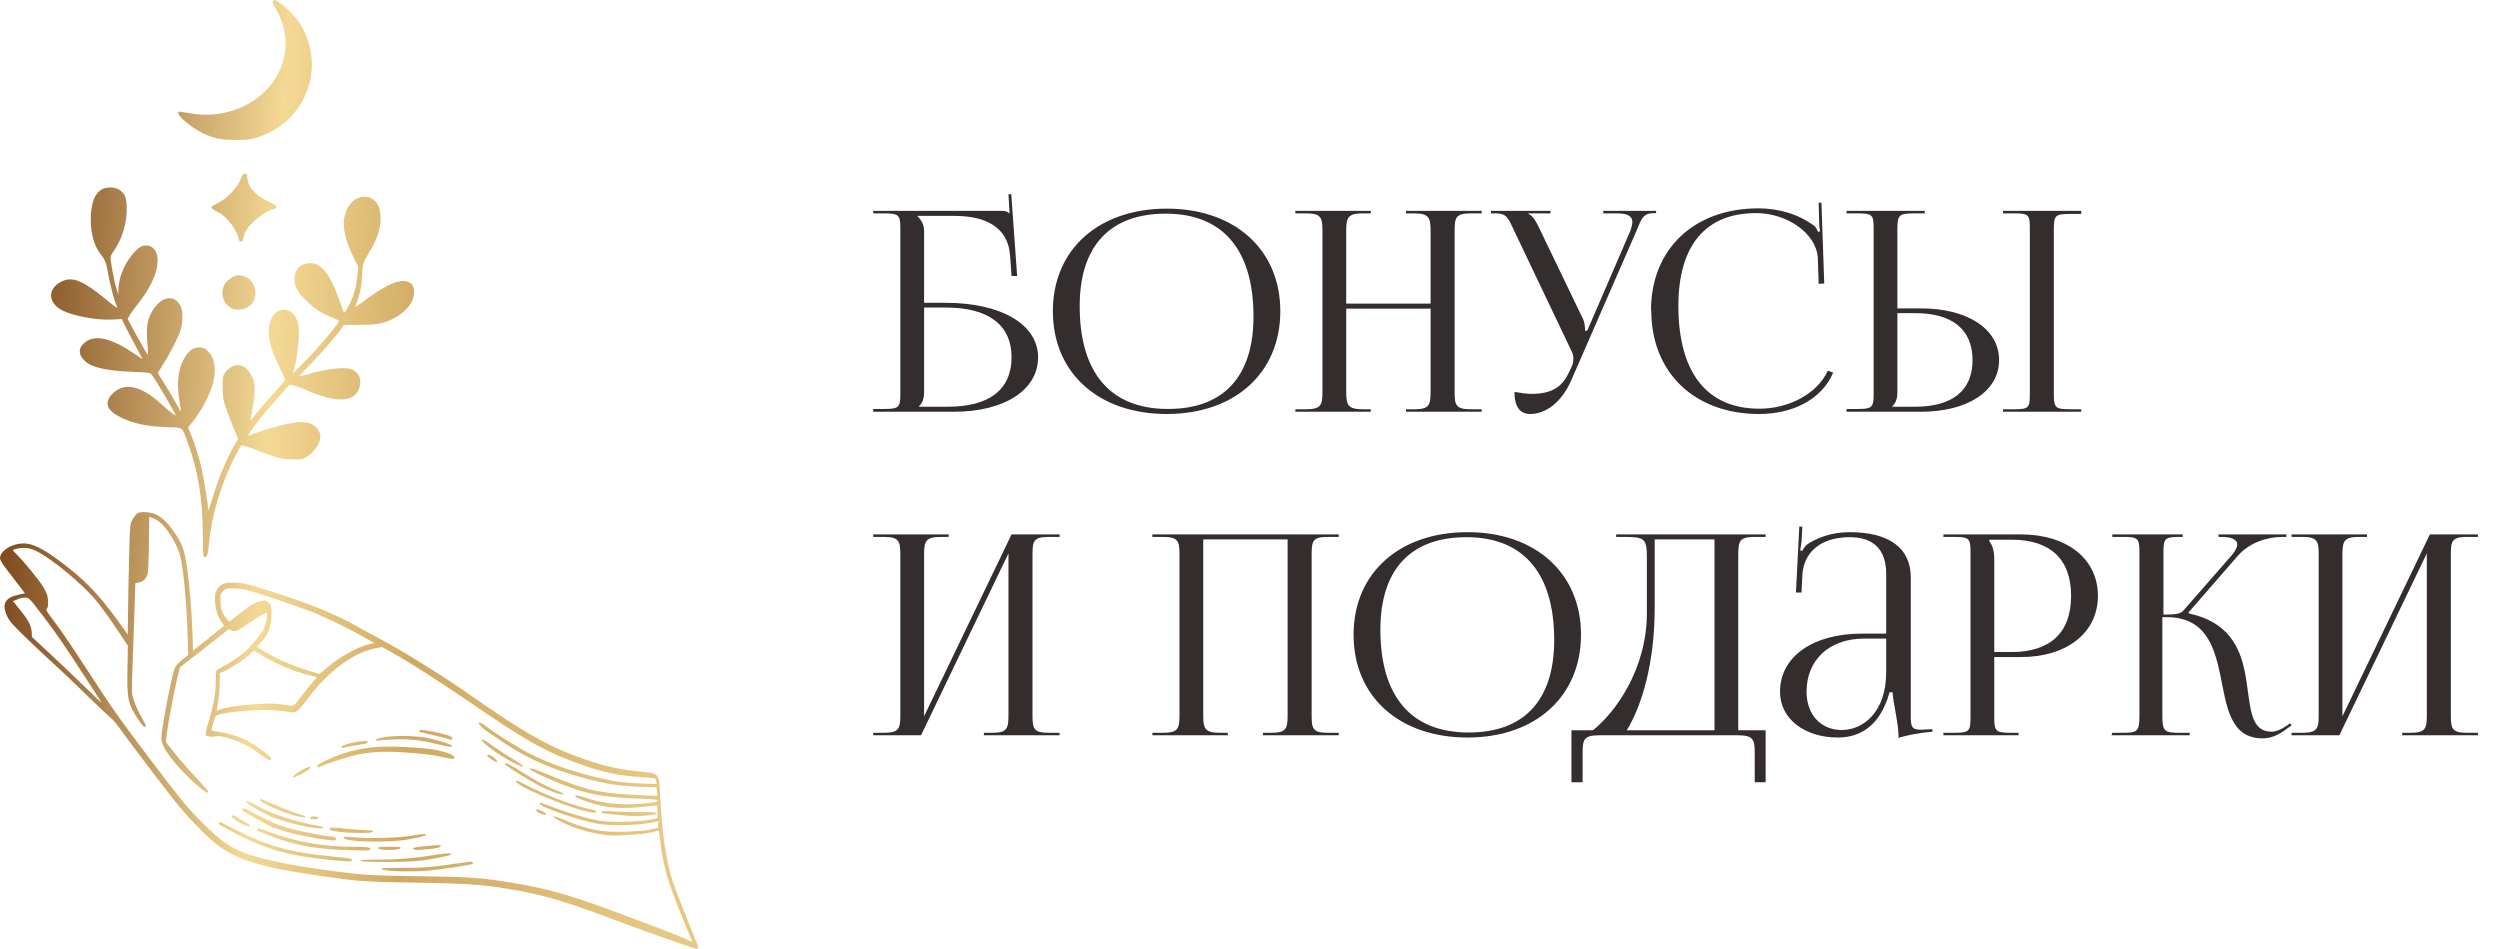 <?xml version="1.0" encoding="UTF-8"?> <svg xmlns="http://www.w3.org/2000/svg" width="340" height="129" viewBox="0 0 340 129" fill="none"> <path d="M118.76 56H129.704C136.62 56 141.18 53.036 141.18 48.59C141.18 44.144 136.202 41.18 128.602 41.18H125.676V31.376C125.676 30.54 125.258 29.856 124.764 29.4V29.362H129.818C133.846 29.362 137.152 30.768 137.38 34.872L137.57 37.532H138.33L137.532 26.398L137.152 26.436L137.304 29.02H137.266C136.962 28.754 136.81 28.678 136.126 28.678H118.76V29.02H120.204C122.218 29.02 122.446 29.21 122.446 31.034V53.606C122.446 55.43 122.218 55.62 120.204 55.62H118.76V56ZM125.676 41.826H128.64C134.416 41.826 137.57 44.182 137.57 48.59C137.57 52.96 134.568 55.316 128.906 55.316H124.992V55.24C125.486 54.784 125.676 54.176 125.676 53.302V41.826ZM158.694 56.304C167.928 56.304 174.122 50.718 174.122 42.32C174.122 33.96 167.928 28.374 158.694 28.374C149.384 28.374 143.19 33.96 143.19 42.32C143.19 50.718 149.384 56.304 158.694 56.304ZM158.846 55.62C151.018 55.62 146.838 50.718 146.838 41.636C146.838 33.466 150.942 29.058 158.542 29.058C166.294 29.058 170.474 33.96 170.474 43.042C170.474 51.212 166.408 55.62 158.846 55.62ZM176.168 56H186.428V55.658H185.364C183.35 55.658 183.084 55.126 183.084 53.302V41.978H194.56V53.302C194.56 55.126 194.332 55.658 192.356 55.658H191.216V56H201.514V55.658H200.032C198.018 55.658 197.828 55.126 197.828 53.302V31.376C197.828 29.552 198.018 29.02 200.032 29.02H201.514V28.678H191.216V29.02H192.28C194.294 29.02 194.56 29.552 194.56 31.376V41.294H183.084V31.376C183.084 29.552 183.35 29.02 185.364 29.02H186.428V28.678H176.168V29.02H177.612C179.626 29.02 179.854 29.552 179.854 31.376V53.302C179.854 55.126 179.626 55.658 177.612 55.658H176.168V56ZM208.09 56.304C210.218 56.304 212.384 54.746 213.714 51.668L222.568 31.376C223.252 29.704 223.48 28.982 224.962 28.982H225.228V28.678H218.046V29.02H219.946C221.542 29.02 221.998 29.514 221.998 30.198C221.998 30.54 221.884 30.958 221.732 31.376L215.88 44.942L215.576 45.018V44.942C215.576 44.714 215.538 43.878 215.272 43.346L209.268 30.882C208.926 30.198 208.47 29.286 207.862 29.096V29.02H210.864V28.678H202.77V29.02H203.416C204.898 29.02 205.126 29.628 205.924 31.376L213.676 47.64C213.904 48.058 213.98 48.438 213.98 48.78C213.98 49.16 213.904 49.502 213.79 49.768L213.448 50.49C212.612 52.314 211.434 53.568 208.28 53.568C207.748 53.568 206.57 53.416 205.962 53.302C205.962 55.316 206.722 56.304 208.09 56.304ZM224.575 42.244C224.575 50.68 230.465 56.304 239.243 56.304C243.613 56.304 247.679 54.48 249.313 50.68L248.591 50.414C247.109 53.606 243.233 55.582 239.281 55.582C232.137 55.582 228.261 50.68 228.261 41.598C228.261 33.39 231.947 28.982 238.825 28.982C242.929 28.982 246.995 31.642 247.223 35.062L247.337 38.596L248.097 38.558L247.717 27.576H247.337L247.413 30.35C247.413 30.73 247.451 31.148 247.527 31.452L247.261 31.528C247.147 31.262 246.995 30.958 246.805 30.768C244.639 29.134 241.941 28.336 239.129 28.336C230.389 28.336 224.537 33.884 224.537 42.206L224.575 42.244ZM272.409 56H283.049V55.658H281.605C279.591 55.658 279.325 55.506 279.325 53.682V31.072C279.325 29.248 279.591 29.096 281.605 29.096H283.049V28.678H272.409V29.02H273.853C275.867 29.02 276.057 29.172 276.057 30.996V53.682C276.057 55.506 275.867 55.658 273.853 55.658H272.409V56ZM251.129 56H261.237C267.621 56 271.877 53.188 271.877 48.97C271.877 44.752 267.621 41.94 261.237 41.94H258.045V31.072C258.045 29.248 258.311 29.02 260.325 29.02H261.769V28.678H251.129V29.02H252.573C254.587 29.02 254.815 29.172 254.815 30.996V53.606C254.815 55.43 254.587 55.62 252.573 55.62H251.129V56ZM258.045 42.586H260.439C265.531 42.586 268.267 44.828 268.267 48.97C268.267 53.112 265.531 55.316 260.439 55.316H257.361V55.24C257.855 54.784 258.045 54.176 258.045 53.302V42.586ZM118.76 100H125.258L137.152 75.262V97.302C137.152 99.126 136.924 99.658 134.948 99.658H133.808V100H144.106V99.658H142.624C140.61 99.658 140.42 99.126 140.42 97.302V75.376C140.42 73.552 140.61 73.02 142.624 73.02H144.106V72.678H137.57L125.676 97.416V75.376C125.676 73.552 125.942 73.02 127.956 73.02H129.02V72.678H118.76V73.02H120.204C122.218 73.02 122.446 73.552 122.446 75.376V97.302C122.446 99.126 122.218 99.658 120.204 99.658H118.76V100ZM156.723 100H166.983V99.658H165.919C163.905 99.658 163.639 99.126 163.639 97.302V73.362H175.115V97.302C175.115 99.126 174.887 99.658 172.911 99.658H171.771V100H182.069V99.658H180.587C178.573 99.658 178.383 99.126 178.383 97.302V75.376C178.383 73.552 178.573 73.02 180.587 73.02H182.069V72.678H156.723V73.02H158.167C160.181 73.02 160.409 73.552 160.409 75.376V97.302C160.409 99.126 160.181 99.658 158.167 99.658H156.723V100ZM199.589 100.304C208.823 100.304 215.017 94.718 215.017 86.32C215.017 77.96 208.823 72.374 199.589 72.374C190.279 72.374 184.085 77.96 184.085 86.32C184.085 94.718 190.279 100.304 199.589 100.304ZM199.741 99.62C191.913 99.62 187.733 94.718 187.733 85.636C187.733 77.466 191.837 73.058 199.437 73.058C207.189 73.058 211.369 77.96 211.369 87.042C211.369 95.212 207.303 99.62 199.741 99.62ZM213.716 99.316V106.384H215.236V102.356C215.236 100.532 215.464 100 217.478 100H236.364C238.378 100 238.644 100.532 238.644 102.356V106.384H240.126V99.316H236.402V75.376C236.402 73.552 236.63 73.02 238.644 73.02H240.126V72.678H219.796V73.02H220.708C223.634 73.02 223.976 73.172 223.976 75.832V83.546C223.9 91.108 219.682 96.884 216.642 99.316H213.716ZM221.24 99.316C223.292 95.972 225.04 90.196 225.04 82.634V73.362H233.172V99.316H221.24ZM256.522 86.168H253.254C246.528 86.168 242.082 89.322 242.082 94.072C242.082 97.796 245.464 100.304 249.948 100.304C252.988 100.304 255.724 98.708 256.978 94.148H257.396C257.434 95.478 258.194 98.328 258.194 100.038V100.342C259.372 100 260.778 99.696 262.83 99.506L262.792 99.164L262.07 99.202C261.766 99.202 261.5 99.24 261.234 99.24C259.98 99.24 259.866 98.822 259.866 97.302V78.53C259.866 74.54 256.94 72.374 251.544 72.374C249.036 72.374 247.06 73.172 245.768 74.046C245.502 74.236 245.16 74.806 245.122 74.92L244.818 74.844C244.894 74.578 244.932 74.16 245.008 73.628L245.122 71.614H244.704L244.248 80.582H245.008L245.122 78.226C245.274 75.262 247.44 73.058 251.582 73.058C254.812 73.058 256.522 74.768 256.522 78.036V86.168ZM256.522 86.852V91.412C256.522 96.846 253.406 99.278 250.48 99.278C247.63 99.278 245.692 97.188 245.692 94.072C245.692 89.74 248.808 86.852 253.482 86.852H256.522ZM270.535 73.4H273.575C278.857 73.4 281.669 76.06 281.669 81.038C281.669 86.016 278.857 88.676 273.575 88.676H271.219V75.946C271.219 75.072 271.029 74.198 270.535 73.59V73.4ZM264.303 100H274.525V99.658H273.499C271.485 99.658 271.219 99.468 271.219 97.644V89.36H274.829C281.137 89.36 285.317 86.016 285.317 81.038C285.317 76.022 281.137 72.678 274.829 72.678H264.303V73.02H265.747C267.761 73.02 267.989 73.21 267.989 75.034V97.644C267.989 99.468 267.761 99.658 265.747 99.658H264.303V100ZM287.162 100H297.802V99.658H296.358C294.344 99.658 294.078 99.43 294.078 97.302V83.926H294.61C299.854 83.926 301.108 87.764 301.944 91.716C302.818 95.972 303.236 100.418 307.72 100.418C308.822 100.418 309.962 99.962 311.14 99.012L311.672 98.632L311.444 98.366L310.912 98.746C310.152 99.278 309.468 99.506 308.936 99.506C305.706 99.506 306.124 95.44 305.288 91.336C304.604 87.954 302.97 84.534 297.688 83.432L297.65 83.28L304.3 75.642C306.048 73.628 308.594 73.02 310.418 73.02H310.95V72.678H301.716V73.02H302.096C303.388 73.02 304.262 73.324 304.262 74.046C304.262 74.426 304.034 74.882 303.54 75.49L296.928 83.052C296.548 83.508 295.712 83.584 294.23 83.584V75.034C294.23 73.21 294.458 73.02 296.472 73.02H296.852V72.678H287.276V73.02H288.758C290.734 73.02 290.962 73.21 290.962 75.034V97.302C290.962 99.43 290.734 99.658 288.758 99.658H287.276L287.162 100ZM311.655 100H318.153L330.047 75.262V97.302C330.047 99.126 329.819 99.658 327.843 99.658H326.703V100H337.001V99.658H335.519C333.505 99.658 333.315 99.126 333.315 97.302V75.376C333.315 73.552 333.505 73.02 335.519 73.02H337.001V72.678H330.465L318.571 97.416V75.376C318.571 73.552 318.837 73.02 320.851 73.02H321.915V72.678H311.655V73.02H313.099C315.113 73.02 315.341 73.552 315.341 75.376V97.302C315.341 99.126 315.113 99.658 313.099 99.658H311.655V100Z" fill="#332E2D"></path> <path fill-rule="evenodd" clip-rule="evenodd" d="M37.159 0.158C37.037 0.303 37.106 0.504 37.514 1.189C39.709 4.879 39.13 9.368 36.065 12.41C33.537 14.921 29.615 16.088 25.944 15.421C25.286 15.302 24.64 15.197 24.509 15.188C23.469 15.118 25.532 17.093 27.544 18.095C28.961 18.8 30.082 19.039 31.989 19.044C33.861 19.049 34.53 18.926 36.02 18.304C37.962 17.492 39.477 16.249 40.656 14.498C43.803 9.826 42.591 3.461 37.964 0.36C37.298 -0.086 37.352 -0.073 37.159 0.158ZM32.861 24.082C32.434 25.371 30.895 27.037 29.562 27.656C28.999 27.917 28.72 28.116 28.743 28.24C28.762 28.343 29.112 28.586 29.52 28.779C30.798 29.384 32.174 31.124 32.447 32.483C32.511 32.797 32.583 32.873 32.794 32.843C32.999 32.814 33.076 32.691 33.131 32.305C33.236 31.562 33.574 31.015 34.445 30.179C35.294 29.365 36.67 28.491 37.103 28.491C37.435 28.491 37.748 28.156 37.576 27.985C37.51 27.92 36.984 27.639 36.407 27.362C34.648 26.517 33.63 25.293 33.627 24.02C33.627 23.673 33.582 23.613 33.322 23.613C33.081 23.613 32.984 23.712 32.861 24.082ZM14.04 25.663C12.924 26.146 12.342 27.58 12.342 29.849C12.342 31.809 12.822 33.478 13.708 34.597C14.307 35.354 14.459 35.763 14.73 37.337C14.973 38.755 15.613 41.147 15.881 41.645C16.102 42.055 15.823 41.88 14.441 40.74C11.363 38.204 9.912 37.59 8.501 38.229C6.392 39.183 6.437 41.238 8.589 42.27C10.171 43.028 13.31 43.578 15.366 43.457L16.564 43.387L16.964 44.224C17.184 44.684 17.821 45.902 18.38 46.931C18.938 47.959 19.395 48.817 19.395 48.838C19.395 48.858 18.871 48.516 18.23 48.077C15.309 46.076 13.123 45.515 11.761 46.417C10.643 47.158 10.553 48.157 11.522 49.08C12.481 49.993 14.477 50.437 18.292 50.584C19.996 50.65 20.432 50.704 20.567 50.865C21.092 51.489 23.966 56.384 23.866 56.483C23.802 56.547 22.969 55.886 21.929 54.945C19.151 52.433 16.96 51.95 15.351 53.494C13.938 54.851 14.605 56.105 17.287 57.136C18.858 57.739 20.328 58.001 22.644 58.09C25.028 58.181 24.699 57.946 25.512 60.142C26.93 63.969 27.563 67.799 27.593 72.742C27.611 75.622 27.623 75.763 27.852 75.763C28.189 75.763 28.29 75.41 28.449 73.681C28.779 70.084 30.193 65.449 32.021 61.972C32.374 61.3 32.734 60.692 32.82 60.621C32.932 60.529 33.368 60.642 34.341 61.015C37.731 62.314 38.136 62.427 39.572 62.483C40.767 62.528 40.986 62.503 41.492 62.26C41.805 62.109 42.297 61.723 42.584 61.402C43.807 60.036 43.888 58.853 42.819 57.96C41.964 57.246 40.636 57.222 38.098 57.875C36.793 58.211 34.727 58.869 33.954 59.196C33.718 59.295 33.718 59.29 33.954 58.891C34.458 58.037 36.022 56.072 37.649 54.247L39.341 52.349L39.876 52.422C40.169 52.462 40.983 52.751 41.684 53.063C44.484 54.313 46.688 54.648 47.858 54.003C48.581 53.604 48.992 52.85 48.992 51.922C48.992 51.191 48.654 50.665 47.938 50.281C47.106 49.835 44.408 50.121 41.745 50.936C41.199 51.104 40.728 51.216 40.698 51.186C40.667 51.156 41.349 50.413 42.213 49.534C43.767 47.955 46.113 45.243 46.528 44.546L46.743 44.186L48.906 44.179C51.334 44.172 52.084 44.031 53.519 43.313C55.236 42.455 56.305 41.095 56.316 39.758C56.324 38.656 55.846 38.209 54.669 38.219C53.695 38.228 51.942 39.129 49.784 40.73C48.562 41.637 48.166 41.878 48.291 41.637C48.839 40.585 49.233 38.81 49.254 37.307C49.271 36.091 49.394 35.663 50.015 34.656C51.276 32.61 51.763 31.226 51.761 29.697C51.759 27.904 51.032 26.874 49.696 26.77C48.429 26.671 47.311 27.664 46.901 29.252C46.509 30.767 46.881 32.551 48.111 35.056L48.725 36.307L48.617 37.37C48.493 38.591 48.35 39.263 47.995 40.281C47.707 41.109 46.988 42.497 46.847 42.497C46.732 42.497 46.706 42.435 46.079 40.641C44.819 37.041 43.507 35.552 41.83 35.818C40.668 36.003 40.051 36.735 40.05 37.931C40.05 38.989 40.483 39.777 41.702 40.932C42.935 42.102 43.748 42.634 45.056 43.128C45.628 43.343 46.095 43.589 46.095 43.673C46.095 44.022 42.896 47.761 41.016 49.611L39.822 50.785L40.05 49.968C40.399 48.719 40.719 45.952 40.643 44.839C40.529 43.155 39.764 42.122 38.634 42.122C37.242 42.122 36.395 43.603 36.595 45.686C36.713 46.912 37.05 47.926 37.983 49.862C38.427 50.783 38.79 51.586 38.79 51.647C38.79 51.708 38.016 52.614 37.07 53.662C36.124 54.709 35.064 55.944 34.715 56.406C34.366 56.868 34.068 57.234 34.054 57.219C34.039 57.204 34.163 56.488 34.33 55.629C34.503 54.736 34.633 53.605 34.633 52.991C34.634 52.044 34.589 51.827 34.253 51.158C33.556 49.773 32.496 49.307 31.44 49.922C31.131 50.102 30.745 50.46 30.584 50.719C30.318 51.143 30.289 51.334 30.289 52.69C30.289 54.105 30.317 54.273 30.78 55.629C31.05 56.42 31.524 57.658 31.834 58.38L32.396 59.693L32.059 60.256C30.85 62.271 29.697 65.04 28.777 68.135C28.542 68.925 28.347 69.492 28.343 69.393C28.322 68.77 27.645 64.609 27.397 63.57C27.036 62.064 26.453 60.23 25.947 59.011L25.575 58.116L26.159 57.404C27.377 55.919 28.486 53.829 28.959 52.129C29.479 50.259 29.194 48.584 28.205 47.697C27.781 47.316 27.618 47.25 27.109 47.25C26.326 47.251 25.813 47.571 25.264 48.402C24.247 49.94 23.971 51.904 24.402 54.534C24.534 55.342 24.628 56.004 24.611 56.004C24.595 56.004 24.296 55.483 23.947 54.847C23.599 54.211 22.894 53.021 22.382 52.203L21.45 50.715L22.206 49.521C23.195 47.958 24.249 45.886 24.561 44.892C24.896 43.825 24.901 42.289 24.572 41.648C23.658 39.87 21.77 40.309 20.558 42.581C20.008 43.612 19.867 44.724 20.041 46.654C20.113 47.462 20.152 48.185 20.126 48.262C20.1 48.339 19.468 47.275 18.722 45.898L17.364 43.393L17.616 42.914C17.755 42.651 18.271 41.933 18.765 41.319C20.854 38.719 21.831 36.075 21.296 34.466C20.985 33.531 20.013 33.109 19.167 33.543C18.549 33.861 17.54 35.058 17.012 36.1C16.436 37.239 16.132 38.341 16.11 39.371L16.096 40.059L15.851 39.308C15.521 38.293 14.961 35.246 15.044 34.914C15.081 34.767 15.318 34.345 15.571 33.976C16.693 32.34 17.322 30.097 17.232 28.056C17.174 26.725 16.916 26.198 16.106 25.746C15.574 25.449 14.624 25.411 14.04 25.663ZM32.053 37.483C31.499 37.647 30.73 38.291 30.483 38.798C29.899 39.995 30.466 41.543 31.651 41.989C32.453 42.29 33.597 42.027 34.157 41.412C34.953 40.538 34.923 39.024 34.093 38.141C33.596 37.613 32.647 37.307 32.053 37.483ZM18.669 69.829C18.517 69.935 18.237 70.283 18.049 70.602C17.718 71.163 17.704 71.265 17.616 73.692C17.535 75.957 17.394 83.043 17.384 85.382L17.38 86.31L16.859 85.57C14.051 81.586 12.217 79.541 9.504 77.372C6.584 75.037 4.864 74.041 3.549 73.923C1.868 73.771 0 74.83 0 75.934C0 76.133 0.299 76.644 0.793 77.29C1.23 77.86 1.996 78.859 2.496 79.51L3.405 80.693L2.662 80.844C0.661 81.249 0.177 82.129 1.002 83.86C1.314 84.514 1.727 84.982 3.552 86.745C4.75 87.903 6.467 89.515 7.368 90.329C8.268 91.142 10.309 93.084 11.904 94.644C13.498 96.203 14.96 97.582 15.154 97.708C15.347 97.834 15.883 98.477 16.345 99.137C17.211 100.376 20.896 105.248 23.543 108.654C25.255 110.856 28.195 113.909 29.597 114.939C32.399 116.999 35.674 117.988 43.324 119.087C48.955 119.895 49.35 119.924 56.422 120.036C64.181 120.16 66.196 120.325 71.032 121.234C74.511 121.888 77.763 122.89 83.57 125.099C85.464 125.819 88.249 126.832 89.759 127.35C91.269 127.869 92.972 128.465 93.544 128.675C94.533 129.039 95.058 129.1 94.995 128.844C94.979 128.779 94.226 126.897 93.321 124.662C92.417 122.426 91.51 120.006 91.306 119.284C90.512 116.466 90.012 112.902 89.798 108.536C89.657 105.655 89.637 105.581 88.916 105.218C88.743 105.131 88.119 105.021 87.53 104.974C84.707 104.748 82.555 104.298 79.785 103.356C74.713 101.63 71.481 99.808 63.223 94.023C62.08 93.222 60.522 92.181 59.76 91.711C58.998 91.24 57.537 90.327 56.513 89.682C55.489 89.037 53.534 87.899 52.168 87.154C50.802 86.409 49.004 85.428 48.172 84.973C45.51 83.516 42.608 82.31 38.602 80.996C33.843 79.435 33.099 79.245 31.713 79.241C30.415 79.237 29.946 79.453 29.485 80.267C29.23 80.718 29.2 80.909 29.247 81.805C29.306 82.946 29.667 84.034 30.191 84.652C30.416 84.918 30.474 85.072 30.381 85.164C30.308 85.236 29.351 86.017 28.254 86.898L26.259 88.502L26.18 86.228C26.027 81.817 25.519 76.791 25.06 75.156C24.751 74.053 24.471 73.483 23.666 72.324C22.751 71.006 21.85 70.182 21 69.886C20.137 69.584 19.059 69.558 18.669 69.829ZM21.254 70.685C22.421 71.294 24.103 73.886 24.55 75.766C24.967 77.516 25.415 82.46 25.526 86.518L25.596 89.082L24.769 89.746C24.105 90.279 23.894 90.538 23.699 91.059C23.41 91.832 22.401 96.832 22.099 98.982C21.9 100.402 21.9 100.544 22.096 101.129C22.506 102.356 24.266 104.506 26.541 106.559C27.739 107.64 28.337 108.01 28.337 107.668C28.337 107.608 27.898 107.085 27.361 106.507C25.271 104.256 24.314 103.17 23.449 102.062L22.549 100.911L22.674 99.923C23.006 97.298 24.309 90.889 24.55 90.697C24.659 90.61 25.995 89.57 27.518 88.386C29.042 87.201 30.478 86.078 30.709 85.89C31.107 85.566 31.149 85.557 31.503 85.733C31.972 85.965 32.328 85.836 33.422 85.035C34.284 84.405 36.225 83.262 36.303 83.339C36.44 83.475 36.12 85.077 35.85 85.606C35.528 86.236 34.001 88.044 33.208 88.734C32.567 89.292 31.056 90.291 30.226 90.707C29.845 90.897 29.492 91.116 29.441 91.193C29.39 91.27 29.348 91.896 29.346 92.584C29.343 94.18 29.091 95.709 28.511 97.661C27.948 99.552 27.873 100.001 28.103 100.082C28.457 100.206 29.044 100.231 29.455 100.139C29.771 100.068 30.203 100.139 31.137 100.415C32.756 100.892 33.784 101.417 35.254 102.515C36.449 103.407 36.904 103.592 36.898 103.183C36.893 102.879 34.678 101.261 33.438 100.654C32.321 100.108 30.994 99.709 29.667 99.519C29.186 99.45 28.776 99.377 28.756 99.357C28.736 99.337 28.848 98.874 29.005 98.328C29.276 97.386 29.314 97.328 29.748 97.186C30.538 96.928 32.732 96.667 34.823 96.584C36.679 96.51 37.198 96.54 39.647 96.861C40.33 96.951 40.545 96.763 42.041 94.772C44.654 91.295 48.118 88.738 50.956 88.189L51.952 87.996L53.148 88.653C55.725 90.068 59.898 92.757 66.246 97.094C71.934 100.98 74.839 102.531 79.324 104.075C82.296 105.098 83.971 105.442 87.213 105.693L89.099 105.84L89.22 106.181C89.286 106.369 89.309 106.554 89.27 106.593C89.232 106.631 88.045 106.601 86.634 106.526C84.462 106.41 83.766 106.321 82.115 105.945C78.034 105.017 74.951 103.964 72.094 102.523C70.52 101.73 67.586 99.897 66.124 98.794C65.2 98.097 64.788 98.087 65.4 98.777C65.699 99.113 66.112 99.408 68.714 101.14C72.35 103.561 76.359 105.172 81.8 106.4C83.523 106.789 85.413 106.978 88.18 107.038L89.27 107.062L89.354 107.619C89.4 107.926 89.42 108.189 89.397 108.204C89.261 108.297 84.296 108.019 82.933 107.843C80.109 107.477 78.564 107.011 74.254 105.224C72.997 104.703 72.206 104.437 72.131 104.511C71.959 104.681 72.353 104.904 74.498 105.852C79.128 107.898 81.615 108.451 86.932 108.616C88.826 108.674 89.419 108.731 89.419 108.853C89.419 109.074 89.202 109.121 87.404 109.29C84.543 109.558 81.933 109.286 79.606 108.478C78.594 108.127 78.162 108.07 78.238 108.298C78.301 108.486 79.868 109.106 81.022 109.399C83.063 109.917 84.981 110.009 87.593 109.716C88.494 109.615 89.273 109.531 89.325 109.531C89.377 109.53 89.419 109.915 89.419 110.385V111.242L88.443 111.467C87.162 111.763 83.4 111.87 81.807 111.656C80.361 111.462 77.656 110.696 75.347 109.828C74.361 109.457 73.525 109.154 73.49 109.154C73.454 109.154 73.425 109.231 73.425 109.325C73.425 109.719 78.461 111.483 81.044 111.993C83.103 112.4 87.578 112.244 89.333 111.704C89.531 111.643 89.556 111.698 89.522 112.106L89.483 112.579L88.475 112.806C87.823 112.953 86.666 113.061 85.197 113.113C81.914 113.228 80.183 112.908 76.925 111.58C76.183 111.277 75.517 111.03 75.445 111.03C74.726 111.03 76.828 112.118 78.841 112.788C79.453 112.991 80.653 113.278 81.507 113.425C82.957 113.674 83.218 113.683 85.452 113.556C87.526 113.438 88.649 113.273 89.428 112.973C89.594 112.909 89.649 113.109 89.78 114.246C90.196 117.872 90.805 119.959 92.986 125.242L94.18 128.136L93.028 127.599C91.658 126.96 81.973 123.325 79.281 122.439C75.573 121.218 73.263 120.65 69.517 120.037C65.385 119.361 64.036 119.268 56.863 119.161C51.257 119.078 49.825 119.019 47.921 118.792C40.739 117.938 36.31 117.1 33.354 116.035C31.282 115.288 29.798 114.211 27.198 111.568C25.358 109.697 24.583 108.746 20.292 103.089C16.818 98.51 15.455 96.615 13.726 93.959C9.777 87.898 8.563 86.092 7.424 84.588C6.379 83.208 6.225 82.945 6.374 82.797C6.602 82.571 6.602 81.447 6.374 80.806C6.279 80.536 5.998 80.001 5.751 79.618C5.186 78.74 3.229 76.355 2.395 75.527C2.047 75.182 1.763 74.874 1.763 74.843C1.763 74.707 2.613 74.513 3.208 74.513C4.138 74.513 4.877 74.803 6.226 75.698C8.792 77.402 11.932 80.191 13.407 82.079C14.176 83.062 15.787 85.364 16.85 87L17.391 87.832L17.334 90.97C17.259 95.105 17.397 95.74 18.845 97.917C19.376 98.716 19.696 99 19.827 98.789C19.861 98.734 19.749 98.441 19.578 98.138C18.809 96.772 18.398 95.898 18.151 95.105C17.894 94.279 17.889 94.139 18.009 90.978C18.077 89.179 18.163 86.778 18.2 85.643C18.237 84.508 18.3 82.615 18.34 81.436L18.414 79.293L18.88 79.219C19.391 79.138 19.794 78.784 20.041 78.202C20.153 77.937 20.215 76.713 20.25 74.051L20.299 70.275L20.604 70.39C20.771 70.453 21.064 70.586 21.254 70.685ZM33.249 80.148C34.45 80.418 41.555 82.822 43.001 83.449C45.168 84.388 47.56 85.567 49.358 86.581L50.91 87.456L50.177 87.619C48.635 87.96 46.134 89.365 44.366 90.882L43.456 91.663L42.351 91.335C41.024 90.941 39.09 90.224 38.224 89.804C36.926 89.174 35.012 88.082 35.012 87.972C35.012 87.909 35.264 87.59 35.572 87.263C36.399 86.385 36.863 85.256 36.905 84.017C36.954 82.59 36.916 82.386 36.52 81.993C36.187 81.663 36.078 81.625 35.67 81.694C34.807 81.841 34.203 82.181 32.691 83.375L31.188 84.56L30.778 84.089C30.235 83.465 29.974 82.662 29.974 81.609C29.974 80.822 30.007 80.714 30.343 80.381C30.688 80.038 30.773 80.016 31.696 80.018C32.239 80.02 32.937 80.079 33.249 80.148ZM4.565 82.11C6.376 84.385 8.053 86.702 9.656 89.145C11.845 92.48 13.656 95.275 13.787 95.523C13.842 95.626 12.873 94.717 11.635 93.504C10.396 92.29 8.249 90.247 6.864 88.963L4.345 86.629L4.315 85.983C4.274 85.121 3.862 84.335 2.708 82.917L1.762 81.754L2.172 81.589C2.881 81.303 2.949 81.286 3.427 81.276C3.857 81.267 3.946 81.332 4.565 82.11ZM36.02 89.363C38.022 90.501 40.006 91.311 42.05 91.826L43.106 92.092L42.576 92.7C42.284 93.035 41.634 93.849 41.13 94.51C39.918 96.098 39.957 96.071 39.143 95.916C37.855 95.67 36.82 95.636 34.707 95.768C32.672 95.896 30.335 96.265 29.817 96.54C29.684 96.611 29.55 96.644 29.52 96.614C29.489 96.583 29.559 96.03 29.674 95.384C29.789 94.738 29.886 93.608 29.889 92.873L29.894 91.535L30.497 91.287C31.337 90.94 33.464 89.519 34.061 88.907C34.334 88.626 34.589 88.445 34.627 88.504C34.666 88.563 35.292 88.95 36.02 89.363ZM56.992 99.396C56.95 99.463 57.046 99.546 57.204 99.582C58.897 99.96 60.71 100.407 60.998 100.516C61.404 100.67 61.607 100.6 61.507 100.34C61.42 100.115 60.602 99.847 59.022 99.526C57.65 99.248 57.105 99.213 56.992 99.396ZM53.111 100.156C51.739 100.298 51.229 100.425 51.156 100.644C51.114 100.769 51.178 100.791 51.399 100.728C51.565 100.682 52.493 100.609 53.463 100.567C55.633 100.473 57.223 100.644 59.521 101.218C61.157 101.627 61.46 101.655 61.46 101.397C61.46 101.25 59.286 100.578 58.051 100.344C56.782 100.103 54.478 100.015 53.111 100.156ZM65.561 100.637C65.387 100.916 68.107 102.882 69.92 103.788C70.459 104.057 70.958 104.277 71.029 104.277C71.363 104.277 71.048 104.019 69.741 103.222C68.962 102.746 67.786 101.983 67.128 101.526C65.639 100.491 65.649 100.496 65.561 100.637ZM48.053 100.982C46.9 101.227 46.264 101.493 46.43 101.658C46.513 101.74 46.668 101.743 46.868 101.668C47.039 101.603 47.766 101.458 48.485 101.345C49.853 101.128 49.999 101.085 49.999 100.893C49.999 100.723 49.068 100.766 48.053 100.982ZM50.881 101.609C49.587 101.736 47.79 102.095 46.788 102.425C45.44 102.869 43.454 103.778 43.224 104.056C42.98 104.351 43.25 104.447 43.689 104.221C44.411 103.85 47.768 102.778 48.782 102.593C50.843 102.219 52.55 102.154 55.226 102.345C57.944 102.54 58.921 102.668 60.569 103.043C61.267 103.202 61.671 103.242 61.753 103.16C62.09 102.826 60.931 102.292 59.174 101.972C57.287 101.628 52.717 101.428 50.881 101.609ZM66.246 102.755C66.246 102.887 67.311 103.652 67.495 103.652C67.755 103.652 67.629 103.418 67.162 103.035C66.718 102.672 66.246 102.527 66.246 102.755ZM68.667 103.922C68.742 104.146 71.814 106.072 73.34 106.852C74.819 107.607 75.924 108.029 76.429 108.029C76.902 108.029 76.639 107.845 75.629 107.469C74.592 107.083 72.763 106.123 71.347 105.22C69.354 103.949 68.544 103.557 68.667 103.922ZM41.183 104.657C40.292 105.138 39.708 105.603 39.836 105.731C39.974 105.87 42.118 104.712 42.169 104.471C42.228 104.187 41.963 104.237 41.183 104.657ZM70.177 106.295C70.394 106.941 76.58 109.581 79.533 110.287C80.721 110.571 81.107 110.59 81.107 110.364C81.107 110.257 80.803 110.143 80.257 110.046C78.31 109.698 74.076 108.103 71.564 106.772C70.371 106.139 70.093 106.044 70.177 106.295ZM35.391 108.81C35.394 109.292 40.067 111.153 41.278 111.155C41.862 111.155 41.528 110.936 40.547 110.676C39.99 110.528 38.645 110.012 37.56 109.53C36.475 109.048 35.543 108.654 35.489 108.654C35.434 108.654 35.39 108.724 35.391 108.81ZM33.523 109.101C33.574 109.347 35.892 110.683 37.083 111.152C38.969 111.895 42.266 112.654 43.615 112.655C44.345 112.656 44.059 112.449 43.105 112.286C40.391 111.822 37.184 110.775 35.233 109.715C34.411 109.269 33.681 108.904 33.611 108.904C33.54 108.904 33.501 108.993 33.523 109.101ZM32.94 110.02C32.901 110.083 33.025 110.245 33.216 110.379C33.837 110.814 36.304 112.166 37.021 112.465C38.64 113.139 41.491 113.816 44.311 114.195C45.447 114.348 45.622 114.347 45.684 114.188C45.767 113.972 45.511 113.786 45.127 113.783C44.567 113.779 41.203 113.148 39.856 112.794C38.03 112.314 36.668 111.757 34.826 110.739C33.307 109.898 33.072 109.809 32.94 110.02ZM72.921 110.215C72.921 110.532 74.184 110.994 74.292 110.717C74.34 110.596 73.776 110.276 73.204 110.1C72.991 110.034 72.921 110.063 72.921 110.215ZM81.815 110.38C81.77 110.453 81.777 110.54 81.831 110.573C81.885 110.606 82.98 110.729 84.264 110.846C86.129 111.016 86.845 111.032 87.82 110.927C88.492 110.854 89.098 110.76 89.168 110.718C89.537 110.491 89.096 110.431 87.184 110.448C86.024 110.459 84.36 110.418 83.486 110.357C82.391 110.282 81.872 110.289 81.815 110.38ZM31.486 111.024C31.486 111.268 33.4 112.406 33.811 112.406C34.153 112.406 34.018 112.168 33.532 111.915C33.273 111.779 32.805 111.497 32.493 111.287C31.933 110.91 31.486 110.793 31.486 111.024ZM42.191 111.218C42.191 111.357 42.338 111.405 42.758 111.405C43.32 111.405 43.508 111.252 43.125 111.106C42.736 110.958 42.191 111.023 42.191 111.218ZM29.78 111.914C29.677 112.079 29.596 112.017 30.793 112.686C35.584 115.363 38.955 116.373 45.088 116.968C47.556 117.207 47.858 117.208 47.858 116.976C47.858 116.758 47.669 116.724 45.025 116.466C39.43 115.919 36.375 115.065 32.017 112.832C30.889 112.254 29.943 111.78 29.915 111.78C29.886 111.78 29.826 111.84 29.78 111.914ZM44.836 112.71C44.836 112.929 45.008 112.982 46.262 113.15C47.325 113.292 50.01 113.325 50.472 113.202C51.065 113.045 50.715 112.906 49.716 112.902C49.145 112.9 47.997 112.817 47.166 112.717C45.217 112.484 44.836 112.482 44.836 112.71ZM34.955 112.772C34.864 112.918 34.856 112.914 36.146 113.439C39.798 114.926 42.773 115.497 47.512 115.62C50.034 115.686 50.377 115.672 50.377 115.503C50.377 115.215 49.991 115.161 47.921 115.157C44.029 115.149 40.281 114.496 36.807 113.22C35.163 112.617 35.066 112.593 34.955 112.772ZM55.793 113.683C54.168 113.963 49.984 114.057 47.89 113.859C46.881 113.764 46.725 113.775 46.725 113.94C46.725 114.504 52.69 114.66 55.469 114.169C57.174 113.867 57.934 113.665 57.934 113.511C57.934 113.36 57.431 113.4 55.793 113.683ZM57.755 115.082C56.869 115.163 56.234 115.277 56.207 115.36C56.126 115.605 56.471 115.638 57.898 115.524C59.321 115.411 59.949 115.261 59.949 115.035C59.949 114.89 59.835 114.893 57.755 115.082ZM51.385 115.328C51.385 115.687 54.383 115.672 54.502 115.313C54.542 115.194 54.181 115.157 52.969 115.157C51.711 115.157 51.385 115.192 51.385 115.328ZM58.613 116.351C56.15 116.747 54.038 116.908 51.304 116.908C49.493 116.908 48.983 116.943 49.024 117.064C49.064 117.184 49.889 117.22 52.592 117.218C56.16 117.215 57.413 117.107 59.949 116.585C61.207 116.326 61.334 116.286 61.334 116.149C61.334 115.977 60.6 116.031 58.613 116.351ZM62.783 117.346C58.457 117.964 57.644 118.033 54.78 118.033C52.393 118.033 51.889 118.064 51.889 118.208C51.889 118.477 55.872 118.61 58.123 118.416C59.93 118.26 64.193 117.613 64.334 117.473C64.408 117.399 64.113 117.149 63.979 117.173C63.944 117.179 63.406 117.257 62.783 117.346Z" fill="url(#paint0_linear_147_493)"></path> <defs> <linearGradient id="paint0_linear_147_493" x1="0" y1="0" x2="94.981" y2="4.808" gradientUnits="userSpaceOnUse"> <stop stop-color="#713A11"></stop> <stop offset="0.413" stop-color="#F4D994"></stop> <stop offset="0.634" stop-color="#CFA962"></stop> <stop offset="1" stop-color="#E7C882"></stop> </linearGradient> </defs> </svg> 